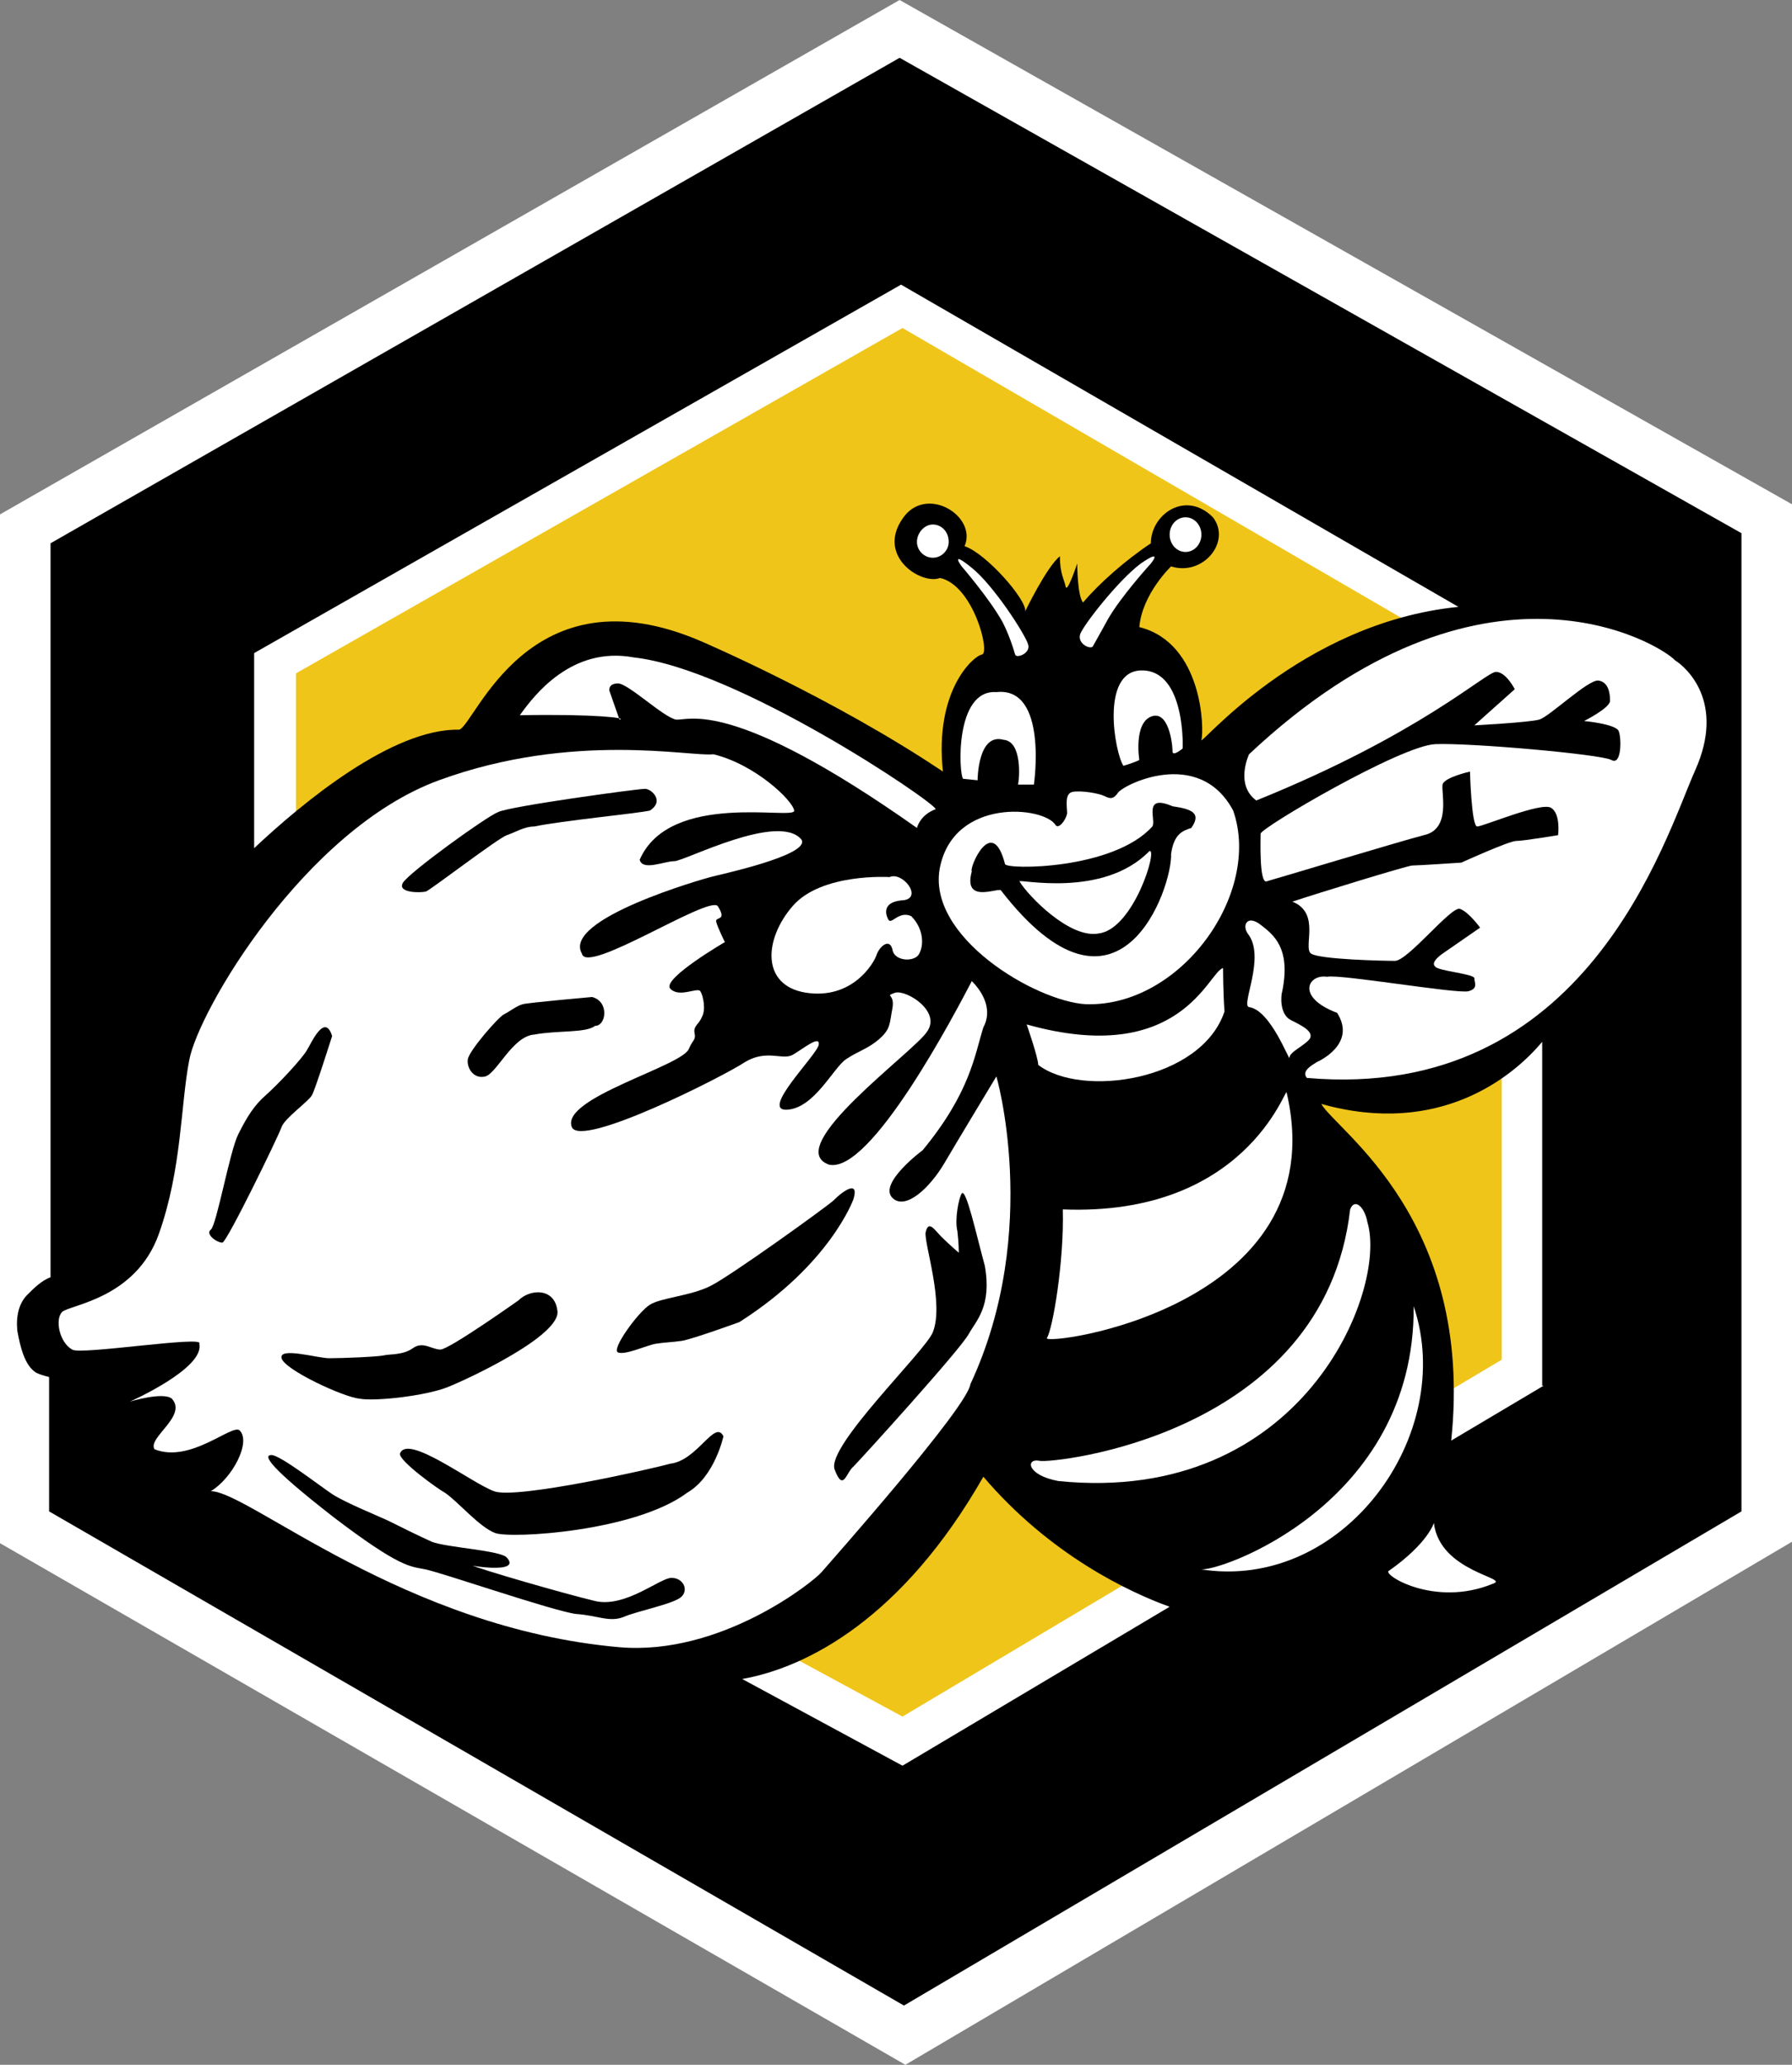 <?xml version="1.0" encoding="utf-8"?>
<!-- Generator: Adobe Illustrator 19.2.1, SVG Export Plug-In . SVG Version: 6.00 Build 0)  -->
<svg version="1.1" id="Layer_1" xmlns="http://www.w3.org/2000/svg" xmlns:xlink="http://www.w3.org/1999/xlink" x="0px" y="0px"
	 viewBox="0 0 124.1 142.9" style="enable-background:new 0 0 124.1 142.9;" xml:space="preserve">
<rect x="0" y="0" width="124.1" height="142.9" fill="#808080" stroke="none"/>
<style type="text/css">
	.st0{fill:#FFFFFF;}
	.st1{fill:#F0C51A;}
</style>
<g>
	<path class="st0" d="M0,35.6L62.3,0l61.8,34.9v71.8l-61.4,36.2L0,106.8V35.6z"/>
	<polygon class="st1" points="62.5,22.7 104,46.8 104,94.1 62.5,118.8 20.5,96.1 20.5,46.6 	"/>
	<path d="M62.3,4L3.5,37.6v50.8c0,0,0,0,0,0c-0.6,0.2-1.2,0.8-1.6,1.2c-0.6,0.6-0.8,1.5-0.7,2.5c0.2,1.1,0.5,2.4,1.3,2.9
		c0.2,0.1,0.5,0.2,0.9,0.3v9.3l59.2,34.2l58-34.2V36.9L62.3,4z M62.5,122.2l-11.1-6c4.5-0.8,11.1-4.2,16.7-14c4.6,5.4,10.1,8,12.9,9
		L62.5,122.2z M83.2,51.2c0.2-0.7,0.1-6.7-4.3-7.8c0.2-2.3,2.2-4.2,2.2-4.2c2.2,0.7,4.2-1.7,2.9-3.4c-1.9-1.9-4.3-0.2-4.3,1.8
		c-1.8,1.2-3.6,2.8-4.7,4.1c-0.4-0.5-0.4-2.7-0.4-2.7s-0.7,2.1-0.8,1.6c-0.1-0.5-0.4-0.9-0.4-2.1c-0.9,0.7-2.4,3.8-2.4,3.8
		c0.1-0.8-2.7-4-4.2-4.5c0.9-2.1-2.7-4.3-4.3-1.9c-1.8,2.6,1.3,4.6,2.6,4.1c2.3,0.5,3.5,5.2,2.9,5.3c-0.6,0.1-3.3,2.5-2.7,8.1
		c-7.6-5.1-16.7-9-16.7-9c-12-5.2-15.7,5.8-16.8,6.1c-4.6-0.1-10.8,5-14.2,8.2V45.2l44.8-25.5L101,42C90,43.1,83,51.8,83.2,51.2z
		 M106.9,95.9l-6.4,3.8c1.6-15.3-7.9-21.4-9-23.3c8.2,2.3,13.3-1.9,15.3-4.3V95.9z"/>
	<g>
		<path class="st0" d="M86.5,52.2c16.2-15.2,28.5-7.6,29.5-6.5c0.8,0.5,3.5,2.9,1.4,7.6c-2.1,4.7-7.5,23-26.9,21.3
			c-0.4-0.5,0.4-0.9,0.7-1.1c0,0,2.8-1.2,1.4-3.4c-2.9-1.1-2-2.7-0.7-2.5c0.9-0.2,9,1.2,9.8,1c0.7-0.2,0.4-0.6,0.4-0.9
			c0-0.3-2.5-0.5-2.7-0.8C99,66.6,99.9,66,99.9,66l2.6-1.8c0,0-0.8-1.1-1.4-1.3c-0.6-0.2-3.6,3.6-4.5,3.6c-0.8,0-5.2-0.1-5.8-0.5
			c-0.6-0.4,0.7-2.8-1.3-3.6c1.8-0.6,8-2.5,8.3-2.5c0.4,0,3.4-0.2,3.4-0.2s3.3-1.5,3.8-1.5c0.5,0,2.9-0.4,2.9-0.4s0.2-1.5-0.5-1.9
			c-0.7-0.4-4.7,1.3-5.1,1.3c-0.4,0-0.5-3.8-0.5-3.8s-1.8,0.4-1.9,0.9c-0.1,0.6,0.6,3.1-1.3,3.5c-1.9,0.5-10.5,3.1-10.9,3.2
			c-0.5,0.1-0.4-2.9-0.4-3.3c0-0.4,9.7-6.1,12.1-6.2c2.4-0.1,11.5,0.7,12.2,1.1c0.7,0.4,0.7-1.5,0.5-2c-0.2-0.5-2.4-0.7-2.4-0.7
			s1.8-0.9,1.8-1.4c0-0.5-0.1-1.3-0.8-1.4c-0.7-0.1-3.4,2.5-4.1,2.7c-0.7,0.2-4.5,0.4-4.5,0.4l2.8-2.5c0,0-0.6-1.2-1.3-1.2
			c-0.7,0-5.2,4.3-16.6,8.9C85.5,54.3,86.5,52.2,86.5,52.2z"/>
		<path class="st0" d="M88.8,68.6c-0.1,0.3-0.2,1.6,0.6,2c0.8,0.4,1.6,0.8,1.3,1.3c-0.4,0.5-1.4,0.9-1.4,1.3c0,0.3-1.3-3.3-2.8-3.5
			c-0.6-0.1,1.2-3.5-0.1-5.1c-0.4-0.6,0-1.3,0.9-0.6C88.2,64.7,89.4,65.6,88.8,68.6z"/>
		<path class="st0" d="M89.1,75.6c-0.1-0.3-2.9,8.6-15.5,8.1c0.1,3.6-0.7,8.3-1.1,8.9C72.1,93.2,92.6,90.6,89.1,75.6z"/>
		<path class="st0" d="M99.3,105.4c0,0-0.4,1.4-3.1,3.3c-0.6,0.2,3.1,2.6,7.2,0.9C104.6,109.2,99.7,108.8,99.3,105.4z"/>
		<path class="st0" d="M93.5,83.7c-1.8,15.7-20.7,17.6-21.5,17.4c-1-0.2-0.9,1,1.3,1.4c16.9,1.7,22.8-13.2,21.4-17.9
			C94.5,83.5,93.8,82.9,93.5,83.7z"/>
		<path class="st0" d="M97.9,90.4c0.1,13.8-13.7,18.5-14.8,18.2C93,110.2,100.9,99.3,97.9,90.4z"/>
		<path class="st0" d="M84.7,67c-1,0.2-2.9,6.9-13.6,3.9c0,0,0.8,2.3,0.8,2.8c3,2.3,11.3,1.1,12.9-3.7C84.7,68.7,84.7,67,84.7,67z"
			/>
		<path class="st0" d="M65.1,60c-1,4.8,6.6,9.3,10.1,9.5c6.6,0.2,12.2-7.7,10.2-13.4c-2.4-4.5-7.8-1.7-8-1.2
			c-0.3,0.4-0.5,0.4-0.9,0.2c-0.4-0.2-1.6-0.4-2.2-0.3c-0.6,0.1-0.4,1-0.4,1.5c-0.1,0.5-0.6,1.1-0.8,0.8
			C72.3,55.8,66.1,55.2,65.1,60z"/>
		<path class="st0" d="M81.9,51.8c0,0.3,0.3-5.5-2.9-5.4c-2.8,0.1-1.8,5.7-1.2,6.6c0.7-0.2,1.1-0.4,1.1-0.4s-0.4-2.5,0.8-3
			c1.2-0.5,1.5,1.8,1.5,2.4C81.2,52.4,81.9,51.8,81.9,51.8z"/>
		<path class="st0" d="M71.6,54.3c0,0,1-6.8-2.6-6.4c-2.9-0.2-2.6,5.7-2.3,6l1,0.1c0,0,0-3.3,1.8-2.8c1.3,0.1,1.1,2.7,1,3.1
			L71.6,54.3z"/>
		<path class="st0" d="M79.7,39c0,0-2.1,2.3-3,3.9c0,0-0.6,1.1-1,1.8c-0.1,0.3-1.1-0.1-0.9-0.8c0.2-0.6,2.6-3.7,4.2-4.9
			C80.6,37.9,79.7,39,79.7,39z"/>
		<path class="st0" d="M66.6,39.2c0,0,1.9,2.2,2.8,3.8c0,0,0.5,0.9,0.9,2.3c0.1,0.3,1.1-0.1,0.9-0.7c-0.2-0.7-2.4-4.1-3.9-5.3
			C65.7,38,66.6,39.2,66.6,39.2z"/>
		<path class="st0" d="M65.7,37.5c0,0.6-0.5,1.1-1.1,1.1c-0.6,0-1.1-0.5-1.1-1.1c0-0.6,0.5-1.2,1.1-1.2
			C65.2,36.3,65.7,36.8,65.7,37.5z"/>
		<ellipse class="st0" cx="82.1" cy="37" rx="1.1" ry="1.2"/>
		<path class="st0" d="M64.8,56c-0.1-0.5-13.7-9.7-20.9-10.5c-4.3-0.8-6.9,2.6-7.9,4c5.2-0.1,7.5,0.2,6.9,0.3l-0.7-2
			c0,0-0.1-0.5,0.6-0.5c0.7,0,3.1,2.3,4,2.5c0.9,0.1,3.8-1.6,16.7,7.5C63.5,57.3,63.7,56.4,64.8,56z"/>
		<path class="st0" d="M69,74.5c-0.1-0.4,3.2,10.6-1.8,21.3c-0.2,1.6-9.7,12.3-10.3,13c-0.6,0.7-7,5.8-14,5.2
			c-14.9-1.3-25.7-10.8-28.3-10.8c1.5-0.9,2.8-3.4,2-4.2c-0.5-0.5-3.4,2.3-5.9,1.3c-0.5-0.8,2.3-2.3,1.2-3.5C11.3,96.3,9,97,9,97
			s5.2-2.3,4.8-4c0.5-0.6-8.3,0.8-8.8,0.4c-0.9-0.5-1.2-2.1-0.7-2.6c0.5-0.5,5.1-0.9,6.7-5.4c1.6-4.5,1.5-8.9,2.1-12
			c0.6-3.4,8-16,17.3-19.4c9.3-3.4,17.5-1.6,19-1.8c2.9,0.7,5.5,3.2,5.6,3.9c0.1,0.7-8.6-1.4-10.7,3.4c0.2,0.8,1.7,0.1,2.4,0.1
			c0.7,0,7.2-3.4,8.8-1.5c0.7,1.1-6,2.5-6.3,2.6c-0.4,0.1-10.3,2.9-8.9,5.3c0.3,1.5,8.7-4,9.4-3.3c0.7,1.1-0.2,0.7-0.1,1.1
			c0.1,0.4,0.6,1.4,0.6,1.4s-4.3,2.5-3.8,3.2c0.6,0.7,1.9-0.1,2.1,0.2c0.2,0.3,0.4,1.3,0.1,1.8c-0.2,0.5-0.6,0.6-0.5,1.1
			c0.1,0.5-0.1,0.4-0.4,1.1c-0.5,1.2-8.9,3.4-8.1,5.4c0.6,1.5,10.5-3.5,12-4.5c1.5-0.9,2.6-0.1,3.3-0.5c0.7-0.4,1.9-1.4,1.8-0.7
			c-0.1,0.7-4.1,4.6-2.2,4.5c1.9-0.1,3.2-2.9,4.1-3.5c0.9-0.6,1.5-0.7,2.3-1.4c0.8-0.7,0.7-1.1,0.9-2.1c0.2-1.1-0.6-0.8,0.2-1.1
			c0.8-0.2,3.2,1.3,2.2,2.7c-0.9,1.4-10.1,8-6.8,9.2c2.9,0.7,8.8-10.6,9.9-12.7c0.9,0.9,1.4,2.1,0.8,3.2c-0.6,1.9-0.9,4.5-4.2,8.5
			c0,0-3.1,2.3-2.1,3.3c0.9,0.9,2.6-0.7,3.6-2.4C66.1,79.3,69,74.5,69,74.5z"/>
		<path class="st0" d="M61.6,60.7c0,0-4.7-0.3-6.7,2c-2,2.3-2.2,5.5,0.9,6c3.2,0.5,4.7-2,4.9-2.6c0.2-0.6,0.9-1.2,1.1-0.4
			c0.1,0.8,1.4,0.9,1.8,0.4c0.4-0.6,0.4-1.8-0.5-2.7c-0.9-0.4-1.4,0.7-1.6,0.2c0,0-0.7-1.2,1.1-1.3C63.9,62.1,62.5,60.3,61.6,60.7z"
			/>
	</g>
	<path d="M81.2,55.8c-2.1-0.9-1.1,1-1.4,1.4c-2.7,3-10.1,3-10.2,2.6c-0.9-3.5-2.5,0.3-2.3,0.5c-0.6,2.2,1.6,1.2,2,1.3
		c8.2,10.6,11.9-0.2,11.8-2.5c0.2-1.4,0.8-1.6,1.4-1.8C83.2,56.3,82.6,56,81.2,55.8z M76.1,64.6c-2,0.4-4.9-2.6-5.5-3.6
		c-0.1-0.2,5.8,1.2,9-2.1C80.2,58.7,78.5,64.3,76.1,64.6z"/>
	<g>
		<path d="M45,56.1c-0.9,0.2-6.1,0.7-8,1.1c-0.7,0-1.3,0.4-1.9,0.6c-0.6,0.2-5.3,3.8-5.6,3.9c-0.4,0.1-2,0.1-1.6-0.6
			c0.4-0.7,5.8-4.6,6.6-4.9c0.8-0.4,9.6-1.6,10.1-1.6C45,54.5,46.1,55.4,45,56.1z"/>
		<path d="M41,69c0,0-4.5,0.4-4.8,0.5c-0.4,0.1-0.9,0.5-1.3,0.7c-0.4,0.2-2.4,2.5-2.5,3.1c-0.1,0.6,0.4,1.4,1.2,1.2
			c0.8-0.2,1.9-2.8,3.4-2.9c1.6-0.3,3.6-0.1,4.2-0.6C42,71,42.2,69.3,41,69z"/>
		<path d="M23,71.7c0,0-1.2,3.8-1.4,4.1c-0.2,0.4-1.9,1.6-2.1,2.2c-0.2,0.6-3.8,8-4.1,8c-0.4,0-1.2-0.6-0.8-0.9
			c0.4-0.3,1.3-5.4,1.9-6.6c0.6-1.2,1.1-2,1.9-2.7c0.8-0.7,2.6-2.6,2.9-3.2C21.6,72.1,22.5,70.1,23,71.7z"/>
		<path d="M35.9,90c0,0-4.8,3.4-5.4,3.4c-0.6,0-1.2-0.6-1.9-0.1c-0.7,0.5-1.6,0.4-2,0.5c-0.4,0.1-2.9,0.2-3.8,0.2
			c-0.8,0-3.5-0.8-3.3,0c0.2,0.8,4.3,2.7,5.4,2.8C26,97,29.5,96.6,31,96c1.5-0.6,7.9-3.6,7.6-5.3C38.4,89.1,36.7,89.2,35.9,90z"/>
		<path d="M59.1,83c0,0-1.6,4.5-7.9,8.5c0,0-3.3,1.2-4,1.3c-0.7,0.1-1.2,0.1-1.8,0.2c-0.6,0.1-2.1,0.8-2.6,0.6
			c-0.5-0.2,1.4-2.8,2.2-3.3c0.8-0.5,2.8-0.6,4.2-1.3c1.4-0.7,7.8-5.3,8.5-5.9C58.5,82.3,59.5,81.7,59.1,83z"/>
		<path d="M50.1,99.4c0,0-0.6,2.8-2.5,3.9c-3.6,2.7-12.2,3.2-13.3,2.8c-1.1-0.4-2.6-2.2-3.5-2.8c-0.4-0.2-3.2-2.2-3.1-2.7
			c0.5-1.4,4.9,2,6.5,2.6c1.5,0.6,11.2-1.6,12.2-1.9C48.3,101.1,49.5,98.2,50.1,99.4z"/>
		<path d="M35.1,107.8c-0.4-0.5-4.2-0.7-5.2-1.1c-0.9-0.4-2.3-1.1-2.9-1.4c-0.6-0.3-3.1-1.3-4-1.9c-0.9-0.6-3.6-2.7-4.2-2.7
			c-0.6,0-0.2,0.8,4.3,4.3c4.6,3.5,5.3,3.4,6.3,3.6c1.1,0.2,8.9,2.9,10.5,3.1c1.5,0.1,2.3,0.6,3.3,0.2c0.9-0.4,3.5-0.9,4-1.4
			c0.5-0.5,0.1-1.3-0.7-1.3c-0.8,0-3.2,2.1-5.3,1.6c-2.1-0.5-8-2.2-8.6-2.5C32.1,108.3,36.2,109,35.1,107.8z"/>
		<path d="M66.6,82.6c-0.2,0.3-0.5,1.8-0.3,2.6c0.1,0.8,0.1,1.5,0.1,1.5s-0.7-0.6-1.2-1.1c-0.5-0.5-0.9-1.2-1.1-0.3
			c-0.1,0.8,1.3,4.9,0.5,6.9c-0.5,1.3-7.4,7.9-6.8,9.5c0.6,1.6,0.8,0.2,1.3-0.2c0.5-0.5,7.5-8.2,8-9.2c0.5-0.9,1.6-1.9,1.1-4.7
			C67.6,85.4,66.9,82.2,66.6,82.6z"/>
	</g>
</g>
</svg>
